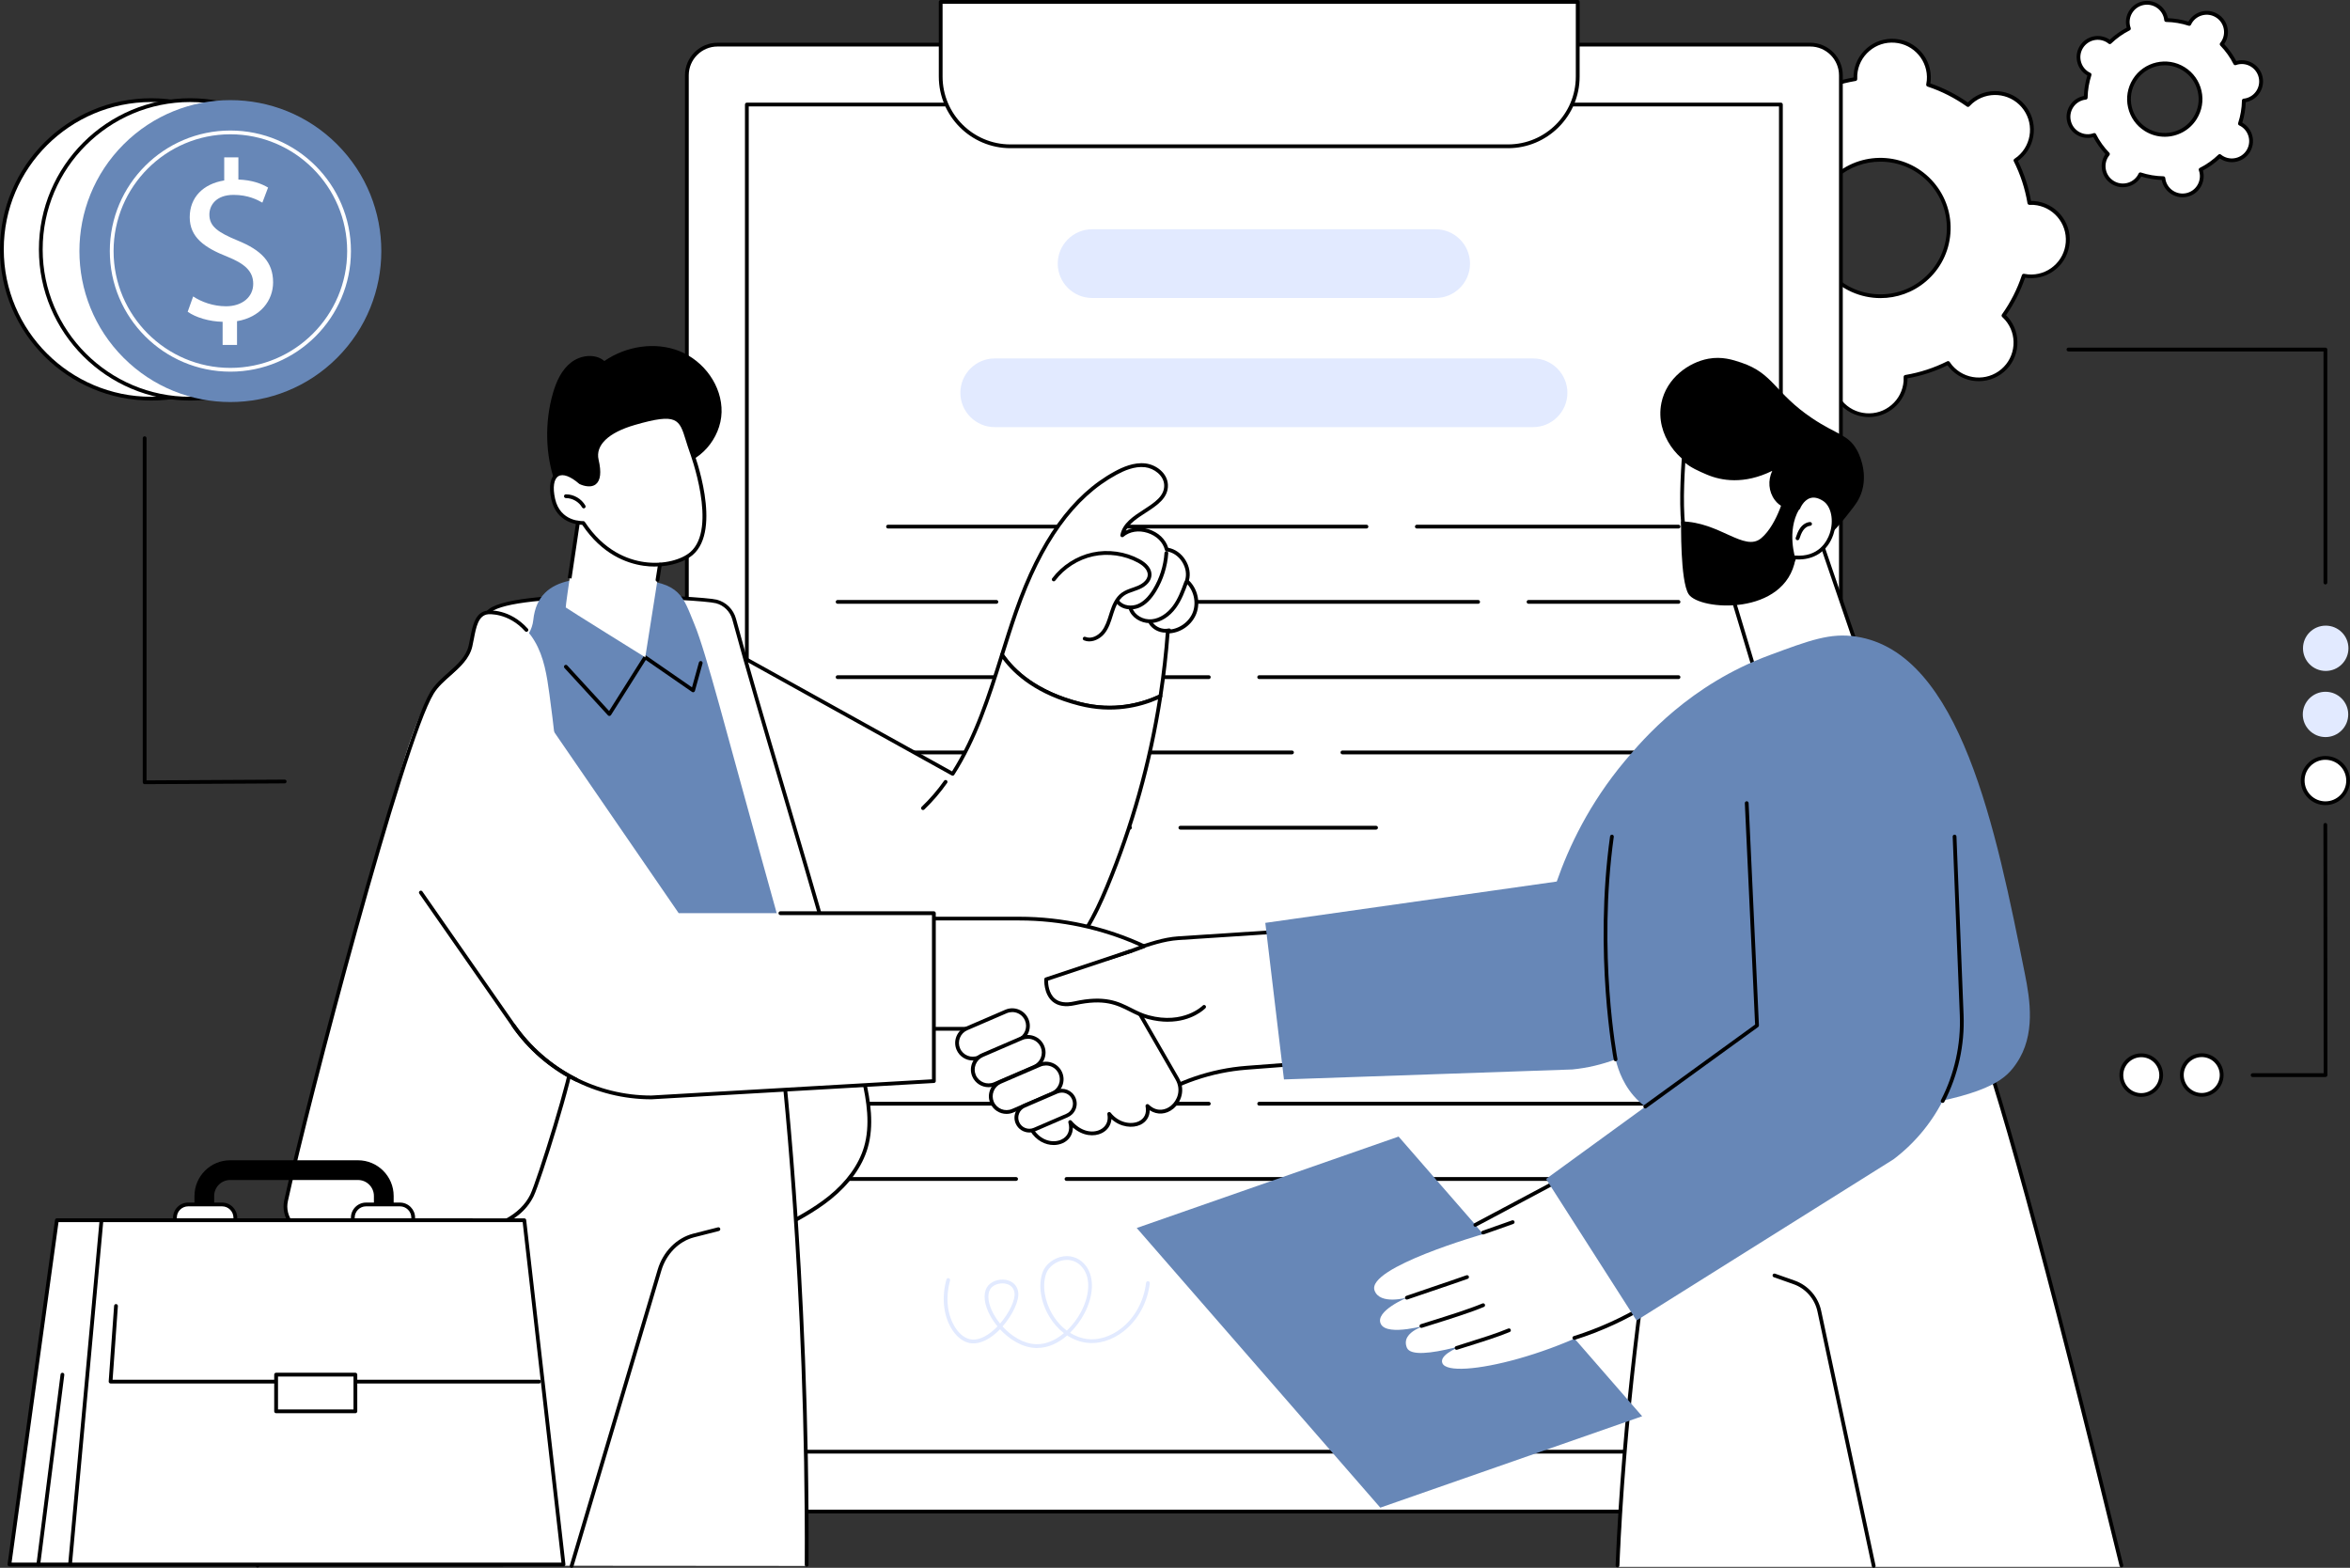 <?xml version="1.0" encoding="UTF-8"?><svg id="Layer_2" xmlns="http://www.w3.org/2000/svg" viewBox="0 0 966 644.43"><rect x="0" y="0" width="966" height="644.43" fill="#333333" stroke="none"/><defs><style>.cls-1{fill:#fff;}.cls-2{fill:#e2eaff;}.cls-3{fill:#6787b7;}</style></defs><g id="Illustration"><path class="cls-1" d="M823.2,152.32c6.34-5.43,7.08-14.96,1.65-21.3-.41-.47-.84-.9-1.29-1.31,3.63-5.09,6.41-10.62,8.33-16.39.59.12,1.2.22,1.82.26,8.32.65,15.59-5.57,16.23-13.89.64-8.32-5.58-15.58-13.91-16.23-.62-.05-1.23-.05-1.84-.02-1.01-6-2.91-11.9-5.71-17.48.51-.34,1-.7,1.47-1.1,6.34-5.43,7.08-14.96,1.65-21.3-5.43-6.34-14.97-7.08-21.31-1.65-.47.4-.9.84-1.31,1.28-5.09-3.63-10.63-6.41-16.4-8.33.12-.59.21-1.2.26-1.82.64-8.32-5.58-15.58-13.91-16.23-8.32-.65-15.59,5.57-16.23,13.89-.05.62-.05,1.23-.02,1.84-6.01,1-11.9,2.9-17.49,5.7-.34-.5-.7-1-1.1-1.47-5.43-6.34-14.97-7.08-21.31-1.65-6.34,5.43-7.08,14.96-1.65,21.3.41.47.84.9,1.29,1.31-3.63,5.09-6.41,10.62-8.33,16.39-.6-.12-1.2-.22-1.82-.26-8.32-.65-15.59,5.57-16.23,13.89-.64,8.32,5.58,15.58,13.91,16.23.62.05,1.23.05,1.84.02,1.01,6,2.91,11.9,5.71,17.48-.51.34-1,.7-1.47,1.1-6.34,5.43-7.08,14.96-1.65,21.3,5.43,6.34,14.97,7.08,21.31,1.65.47-.4.9-.84,1.31-1.28,5.09,3.63,10.63,6.41,16.4,8.33-.12.59-.21,1.2-.26,1.82-.64,8.32,5.58,15.58,13.91,16.23,8.32.65,15.59-5.57,16.23-13.89.05-.62.05-1.23.02-1.84,6.01-1,11.9-2.9,17.49-5.7.34.5.7,1,1.1,1.47,5.43,6.34,14.97,7.08,21.31,1.65ZM791.25,115.03c-11.77,10.07-29.49,8.7-39.58-3.07-10.09-11.77-8.72-29.48,3.06-39.55,11.77-10.07,29.49-8.7,39.58,3.07,10.09,11.77,8.72,29.48-3.06,39.55Z"/><path d="M768.24,171.44c-.42,0-.83-.02-1.25-.05-8.74-.68-15.29-8.33-14.62-17.06.03-.4.08-.8.15-1.24-5.48-1.88-10.66-4.51-15.42-7.83-.31.32-.61.6-.91.85-6.65,5.69-16.7,4.92-22.4-1.74-2.76-3.22-4.1-7.33-3.78-11.56.33-4.23,2.28-8.08,5.51-10.84.3-.26.62-.51.98-.77-2.55-5.21-4.35-10.73-5.37-16.43-.44,0-.86,0-1.25-.04-8.74-.68-15.29-8.33-14.62-17.06.33-4.23,2.28-8.08,5.51-10.84,3.22-2.76,7.34-4.09,11.56-3.77.4.03.8.08,1.24.15,1.88-5.48,4.51-10.65,7.83-15.41-.32-.31-.6-.61-.85-.91-2.76-3.22-4.1-7.33-3.77-11.56.33-4.23,2.28-8.08,5.51-10.84,6.66-5.7,16.71-4.91,22.41,1.74.26.3.51.63.77.98,5.21-2.54,10.74-4.34,16.44-5.36,0-.44,0-.85.04-1.25.33-4.23,2.28-8.08,5.51-10.84,3.22-2.76,7.34-4.09,11.56-3.77,8.74.68,15.29,8.33,14.62,17.06-.03.4-.08.8-.15,1.24,5.48,1.88,10.66,4.51,15.42,7.83.31-.32.61-.6.91-.86,6.65-5.69,16.7-4.92,22.4,1.74,2.76,3.22,4.1,7.33,3.78,11.56-.33,4.23-2.28,8.08-5.51,10.84-.3.26-.62.51-.98.77,2.55,5.21,4.35,10.73,5.37,16.43.44,0,.86,0,1.25.04,8.73.68,15.29,8.33,14.62,17.06-.33,4.23-2.28,8.08-5.51,10.84-3.22,2.76-7.33,4.09-11.56,3.77-.39-.03-.8-.08-1.24-.15-1.88,5.47-4.51,10.65-7.83,15.41.31.31.6.61.85.91,2.76,3.22,4.1,7.33,3.78,11.56-.33,4.23-2.28,8.08-5.51,10.84-6.66,5.69-16.71,4.92-22.41-1.74-.26-.3-.51-.62-.77-.98-5.21,2.54-10.74,4.34-16.44,5.36,0,.44,0,.85-.04,1.25-.33,4.23-2.28,8.08-5.51,10.84-2.9,2.48-6.52,3.82-10.31,3.82ZM736.99,143.47c.16,0,.31.05.45.14,4.97,3.54,10.42,6.31,16.2,8.23.37.12.59.5.52.89-.13.65-.21,1.2-.25,1.73-.61,7.88,5.31,14.79,13.19,15.4,3.82.3,7.52-.91,10.43-3.4,2.91-2.49,4.67-5.96,4.97-9.78.04-.53.05-1.1.02-1.74-.02-.39.26-.73.65-.8,6.01-1,11.82-2.9,17.27-5.63.35-.18.78-.06.99.26.36.54.7,1,1.04,1.4,5.14,6.01,14.22,6.71,20.22,1.57,2.91-2.49,4.67-5.96,4.97-9.78.3-3.82-.91-7.52-3.41-10.43-.34-.4-.74-.81-1.22-1.25-.29-.26-.33-.7-.11-1.02,3.54-4.96,6.31-10.41,8.22-16.19.12-.37.51-.59.89-.52.64.13,1.2.21,1.73.25,3.81.3,7.52-.91,10.43-3.4,2.91-2.49,4.67-5.96,4.97-9.78.61-7.88-5.31-14.79-13.19-15.4-.53-.04-1.1-.05-1.74-.02-.38.02-.73-.26-.8-.65-1.01-6-2.9-11.81-5.64-17.26-.18-.35-.06-.78.26-.99.55-.37.99-.7,1.4-1.04,2.91-2.49,4.67-5.96,4.97-9.78.3-3.82-.92-7.52-3.41-10.43-5.14-6-14.21-6.71-20.22-1.57-.4.34-.8.73-1.25,1.22-.27.29-.7.33-1.02.11-4.97-3.54-10.42-6.31-16.2-8.23-.37-.12-.59-.5-.52-.89.13-.65.21-1.2.25-1.73.61-7.88-5.31-14.79-13.19-15.4-3.82-.3-7.53.91-10.43,3.4-2.91,2.49-4.67,5.96-4.97,9.78-.04.53-.05,1.1-.02,1.74.02.39-.26.73-.65.8-6.01,1-11.82,2.9-17.27,5.63-.35.18-.78.06-.99-.26-.36-.54-.7-1-1.04-1.4-5.14-6-14.21-6.71-20.22-1.57-2.91,2.49-4.67,5.96-4.97,9.78-.3,3.82.91,7.52,3.41,10.43.34.4.73.8,1.22,1.25.29.26.33.7.11,1.02-3.54,4.96-6.31,10.41-8.22,16.19-.12.37-.5.59-.89.52-.65-.13-1.2-.21-1.73-.25-3.83-.3-7.53.91-10.43,3.4-2.91,2.49-4.67,5.96-4.97,9.78-.61,7.88,5.31,14.79,13.19,15.4.53.04,1.1.05,1.74.02.38-.02.73.26.8.65,1.01,6,2.9,11.81,5.64,17.26.18.35.06.78-.26.99-.55.37-.99.7-1.4,1.04-2.91,2.49-4.67,5.96-4.97,9.78-.3,3.82.92,7.52,3.41,10.43,5.14,6,14.21,6.71,20.22,1.57.4-.34.8-.73,1.25-1.22.15-.16.36-.25.57-.25ZM823.2,152.32h0,0ZM773.02,122.53c-8.14,0-16.24-3.42-21.94-10.07-5.01-5.85-7.45-13.3-6.85-20.98.59-7.68,4.14-14.66,9.99-19.67,12.08-10.34,30.33-8.92,40.67,3.16,5.01,5.85,7.45,13.3,6.85,20.98-.59,7.68-4.14,14.66-9.99,19.67-5.43,4.64-12.1,6.91-18.73,6.91ZM772.96,66.45c-6.28,0-12.59,2.15-17.73,6.54-5.54,4.74-8.9,11.35-9.46,18.61-.56,7.26,1.74,14.31,6.48,19.85,9.79,11.43,27.06,12.77,38.49,2.99,5.54-4.74,8.9-11.35,9.46-18.61.56-7.26-1.74-14.31-6.48-19.85-5.39-6.29-13.06-9.53-20.76-9.53ZM791.25,115.03h0,0Z"/><path class="cls-1" d="M924.13,62.18c2.32-3.7,1.19-8.59-2.51-10.91-.28-.17-.56-.32-.85-.46,1.02-3.11,1.54-6.31,1.6-9.5.32-.03.63-.08.95-.15,4.26-.98,6.92-5.23,5.94-9.48-.98-4.26-5.23-6.92-9.49-5.94-.32.07-.62.17-.92.28-1.44-2.84-3.32-5.49-5.59-7.85.2-.25.39-.5.56-.78,2.32-3.7,1.19-8.59-2.51-10.91-3.71-2.32-8.59-1.2-10.91,2.51-.17.28-.32.56-.46.85-3.11-1.02-6.31-1.54-9.5-1.6-.03-.32-.08-.63-.15-.95-.98-4.26-5.23-6.92-9.49-5.94-4.26.98-6.92,5.23-5.94,9.48.07.32.17.62.28.92-2.84,1.44-5.49,3.31-7.85,5.59-.25-.2-.5-.39-.78-.56-3.71-2.32-8.59-1.2-10.91,2.51-2.32,3.7-1.19,8.59,2.51,10.91.28.17.56.32.85.46-1.02,3.11-1.54,6.31-1.6,9.5-.32.03-.63.08-.95.15-4.26.98-6.92,5.23-5.94,9.48.98,4.26,5.23,6.92,9.49,5.94.32-.07.62-.17.92-.28,1.44,2.84,3.32,5.49,5.59,7.85-.2.25-.39.5-.56.78-2.32,3.7-1.19,8.59,2.51,10.91,3.71,2.32,8.59,1.2,10.91-2.51.17-.28.32-.56.46-.85,3.11,1.02,6.31,1.54,9.5,1.6.03.32.08.63.15.95.98,4.26,5.23,6.92,9.49,5.94,4.26-.98,6.92-5.23,5.94-9.48-.07-.32-.17-.62-.28-.92,2.84-1.44,5.49-3.31,7.85-5.59.25.2.5.39.78.56,3.71,2.32,8.59,1.2,10.91-2.51ZM902.32,48.54c-4.31,6.88-13.38,8.96-20.26,4.66-6.88-4.31-8.97-13.37-4.67-20.25,4.31-6.88,13.38-8.96,20.26-4.66,6.88,4.31,8.97,13.37,4.67,20.25Z"/><path d="M897.16,81.09c-3.96,0-7.55-2.73-8.47-6.74-.03-.12-.05-.24-.07-.37-2.86-.11-5.69-.58-8.44-1.42-.06.11-.13.22-.19.32-2.54,4.06-7.92,5.3-11.98,2.75-1.97-1.23-3.34-3.15-3.86-5.42-.52-2.26-.13-4.59,1.1-6.56.07-.1.13-.21.21-.31-1.95-2.1-3.62-4.44-4.96-6.96-.12.03-.24.07-.36.09-4.68,1.07-9.35-1.85-10.42-6.52-.52-2.26-.13-4.59,1.1-6.56,1.23-1.97,3.16-3.34,5.42-3.86.12-.03.24-.05.37-.07.1-2.86.58-5.69,1.42-8.43-.11-.06-.22-.13-.32-.19-1.97-1.23-3.34-3.15-3.86-5.42-.52-2.26-.13-4.59,1.1-6.56,2.54-4.06,7.92-5.29,11.98-2.75.1.06.21.13.31.21,2.1-1.95,4.44-3.61,6.97-4.96-.03-.12-.07-.24-.09-.36-.52-2.26-.13-4.59,1.1-6.56,1.23-1.97,3.16-3.34,5.42-3.86,4.67-1.07,9.34,1.85,10.42,6.52.03.12.05.24.07.37,2.86.11,5.69.58,8.44,1.42.06-.11.13-.22.19-.32,2.54-4.06,7.92-5.3,11.98-2.75,1.97,1.23,3.34,3.15,3.86,5.42.52,2.26.13,4.59-1.1,6.56-.07.1-.13.21-.21.31,1.95,2.1,3.62,4.44,4.96,6.96.12-.03.24-.07.36-.09,4.67-1.07,9.35,1.85,10.42,6.52.52,2.26.13,4.59-1.1,6.56-1.23,1.97-3.16,3.34-5.42,3.86-.12.03-.24.05-.37.07-.1,2.86-.58,5.69-1.42,8.43.11.06.22.13.32.19,1.97,1.23,3.34,3.15,3.86,5.42.52,2.26.13,4.59-1.1,6.56-2.54,4.06-7.92,5.3-11.98,2.75-.1-.06-.21-.13-.31-.21-2.1,1.95-4.44,3.61-6.97,4.96.03.12.07.24.09.36.52,2.26.13,4.59-1.1,6.56-1.23,1.97-3.16,3.34-5.42,3.86-.65.15-1.31.22-1.95.22ZM879.78,70.86c.08,0,.16.01.24.04,3,.98,6.12,1.51,9.28,1.56.39,0,.72.3.76.69.03.32.08.61.14.86.88,3.84,4.72,6.24,8.56,5.36,1.86-.43,3.44-1.55,4.45-3.17,1.01-1.62,1.33-3.53.9-5.39-.06-.26-.14-.52-.25-.83-.13-.37.03-.78.38-.96,2.81-1.42,5.39-3.26,7.66-5.45.28-.27.72-.29,1.03-.04.26.21.48.37.7.51,3.34,2.09,7.75,1.07,9.84-2.26,1.01-1.62,1.33-3.53.9-5.39-.43-1.86-1.55-3.44-3.17-4.45-.22-.14-.47-.27-.77-.41-.35-.17-.53-.57-.41-.94.98-3,1.51-6.12,1.56-9.27,0-.39.3-.72.69-.76.33-.03.6-.08.86-.14,1.86-.43,3.44-1.55,4.45-3.17,1.01-1.62,1.33-3.53.9-5.39-.88-3.84-4.72-6.24-8.56-5.36-.25.06-.52.14-.83.25-.37.13-.78-.03-.95-.38-1.43-2.81-3.26-5.39-5.46-7.66-.27-.28-.29-.72-.05-1.03.21-.26.37-.48.51-.7,1.01-1.62,1.33-3.53.91-5.39-.43-1.86-1.55-3.44-3.17-4.45-3.34-2.09-7.75-1.07-9.84,2.26-.14.22-.27.47-.41.77-.16.36-.57.53-.94.41-3-.98-6.12-1.51-9.28-1.56-.39,0-.72-.3-.76-.69-.03-.32-.08-.6-.14-.86-.88-3.84-4.72-6.24-8.56-5.36-1.86.43-3.44,1.55-4.45,3.17-1.01,1.62-1.33,3.53-.9,5.39.06.26.14.52.25.83.13.37-.03.78-.38.96-2.81,1.42-5.39,3.26-7.66,5.45-.28.27-.72.29-1.02.05-.26-.21-.48-.37-.7-.51-3.34-2.09-7.75-1.07-9.84,2.26-1.01,1.62-1.33,3.53-.9,5.39.43,1.86,1.55,3.44,3.17,4.45.22.14.47.27.77.41.35.17.53.57.41.94-.98,3-1.5,6.12-1.56,9.27,0,.39-.3.72-.69.76-.32.03-.6.08-.86.14-1.86.43-3.44,1.55-4.45,3.17-1.01,1.62-1.33,3.53-.9,5.39.88,3.84,4.72,6.24,8.56,5.36.26-.06.53-.14.83-.25.37-.13.78.03.96.38,1.43,2.81,3.26,5.39,5.46,7.66.27.28.29.72.05,1.03-.2.25-.37.48-.51.7-1.01,1.61-1.33,3.53-.9,5.39.43,1.86,1.55,3.44,3.17,4.45,3.34,2.09,7.75,1.07,9.84-2.26.14-.22.27-.47.41-.77.13-.28.41-.45.7-.45ZM889.84,56.21c-2.8,0-5.64-.76-8.19-2.35-3.51-2.19-5.95-5.62-6.87-9.64-.93-4.03-.23-8.17,1.96-11.68,4.53-7.23,14.1-9.43,21.33-4.9,3.51,2.19,5.95,5.62,6.87,9.64.93,4.03.23,8.17-1.96,11.67-2.93,4.68-7.98,7.26-13.14,7.26ZM889.87,26.83c-4.64,0-9.19,2.31-11.82,6.53-1.97,3.15-2.6,6.88-1.77,10.51.84,3.62,3.03,6.71,6.19,8.68,6.51,4.07,15.12,2.09,19.19-4.41,1.97-3.15,2.6-6.88,1.77-10.5-.84-3.62-3.03-6.71-6.19-8.68-2.29-1.43-4.85-2.12-7.37-2.12Z"/><ellipse class="cls-1" cx="62.17" cy="102.51" rx="61.4" ry="61.35"/><path d="M62.17,164.64C27.89,164.64,0,136.77,0,102.51s27.89-62.13,62.17-62.13,62.17,27.87,62.17,62.13-27.89,62.13-62.17,62.13ZM62.17,41.94C28.74,41.94,1.55,69.11,1.55,102.51s27.19,60.58,60.62,60.58,60.62-27.18,60.62-60.58-27.19-60.58-60.62-60.58Z"/><ellipse class="cls-1" cx="78.16" cy="102.51" rx="61.4" ry="61.35"/><path d="M78.16,164.64c-34.28,0-62.17-27.87-62.17-62.13s27.89-62.13,62.17-62.13,62.17,27.87,62.17,62.13-27.89,62.13-62.17,62.13ZM78.16,41.94c-33.43,0-60.62,27.18-60.62,60.58s27.19,60.58,60.62,60.58,60.62-27.18,60.62-60.58-27.19-60.58-60.62-60.58Z"/><circle class="cls-3" cx="94.7" cy="103.21" r="62.05" transform="translate(-45.25 97.19) rotate(-45)"/><path class="cls-1" d="M94.7,152.77c-27.33,0-49.56-22.23-49.56-49.56s22.23-49.56,49.56-49.56,49.56,22.23,49.56,49.56-22.23,49.56-49.56,49.56ZM94.7,55.2c-26.47,0-48.01,21.54-48.01,48.01s21.54,48.01,48.01,48.01,48.01-21.54,48.01-48.01-21.54-48.01-48.01-48.01Z"/><path class="cls-1" d="M91.51,141.75v-9.48c-5.44-.09-11.08-1.78-14.36-4.13l2.25-6.29c3.38,2.25,8.26,4.04,13.52,4.04,6.67,0,11.17-3.85,11.17-9.2s-3.66-8.36-10.61-11.17c-9.58-3.76-15.49-8.07-15.49-16.24s5.54-13.71,14.18-15.11v-9.48h5.82v9.11c5.63.19,9.48,1.69,12.21,3.29l-2.35,6.2c-1.97-1.13-5.82-3.19-11.83-3.19-7.23,0-9.95,4.32-9.95,8.07,0,4.88,3.47,7.32,11.64,10.7,9.67,3.94,14.55,8.82,14.55,17.18,0,7.42-5.16,14.36-14.83,15.96v9.76h-5.91Z"/><ellipse class="cls-2" cx="956.04" cy="266.48" rx="9.31" ry="9.34" transform="translate(687.87 1222.05) rotate(-89.9)"/><ellipse class="cls-2" cx="955.96" cy="293.66" rx="9.31" ry="9.34" transform="translate(660.27 1249) rotate(-89.88)"/><ellipse class="cls-1" cx="955.89" cy="320.84" rx="9.31" ry="9.34" transform="translate(633.01 1276.04) rotate(-89.88)"/><path d="M955.89,330.93h-.03c-2.7,0-5.24-1.06-7.14-2.98-1.91-1.91-2.95-4.45-2.94-7.14.02-5.55,4.55-10.06,10.11-10.06h.03c2.7,0,5.24,1.06,7.14,2.98,1.91,1.91,2.95,4.45,2.94,7.14-.02,5.55-4.55,10.06-10.11,10.06ZM955.89,312.3c-4.71,0-8.55,3.81-8.56,8.52,0,2.28.88,4.43,2.49,6.05,1.61,1.62,3.76,2.51,6.05,2.52h.03c4.71,0,8.55-3.81,8.56-8.51,0-2.28-.88-4.43-2.49-6.05-1.61-1.62-3.76-2.51-6.05-2.52h-.02Z"/><path d="M955.89,240.23c-.43,0-.78-.35-.78-.78v-95h-104.85c-.43,0-.78-.35-.78-.78s.35-.78.78-.78h105.63c.43,0,.78.35.78.78v95.78c0,.43-.35.78-.78.78Z"/><path d="M955.94,442.71h-29.96c-.43,0-.78-.35-.78-.78s.35-.78.78-.78h29.19l-.09-102.1c0-.43.35-.78.77-.78.43,0,.78.35.78.77l.09,102.87c0,.21-.08.4-.23.55s-.34.23-.55.23Z"/><ellipse class="cls-1" cx="905.06" cy="441.89" rx="8.16" ry="8.18" transform="translate(461.01 1345.89) rotate(-89.86)"/><path d="M905.06,450.82h-.03c-4.94-.02-8.95-4.03-8.93-8.96.02-4.92,4.03-8.91,8.96-8.91h.03c2.39,0,4.64.94,6.33,2.63,1.69,1.69,2.61,3.94,2.61,6.33-.02,4.92-4.03,8.91-8.96,8.91ZM905.03,449.27h.02c4.07,0,7.4-3.3,7.41-7.36,0-1.97-.76-3.83-2.15-5.23-1.39-1.4-3.25-2.17-5.23-2.18h-.02c-4.07,0-7.4,3.3-7.41,7.36-.01,4.07,3.3,7.4,7.39,7.41Z"/><ellipse class="cls-1" cx="880.2" cy="441.93" rx="8.16" ry="8.18" transform="translate(436.65 1321.32) rotate(-89.89)"/><path d="M880.2,450.87h-.03c-2.39,0-4.64-.94-6.33-2.64-1.69-1.69-2.61-3.94-2.61-6.33.01-4.92,4.03-8.91,8.96-8.91h.03c2.39,0,4.64.94,6.33,2.63,1.69,1.69,2.61,3.94,2.61,6.33-.02,4.92-4.03,8.91-8.96,8.91ZM880.18,449.32h.02c4.07,0,7.4-3.3,7.41-7.36,0-1.97-.76-3.83-2.15-5.23-1.39-1.4-3.25-2.17-5.23-2.18h-.02c-4.07,0-7.4,3.3-7.41,7.36,0,1.97.76,3.83,2.15,5.23,1.39,1.4,3.25,2.17,5.23,2.18Z"/><path d="M59.46,322.33c-.21,0-.4-.08-.55-.23-.15-.15-.23-.34-.23-.55v-141.43c0-.43.35-.78.78-.78s.78.35.78.78v140.65l56.78-.32h0c.43,0,.77.34.78.77,0,.43-.34.78-.77.78l-57.56.32h0Z"/><rect class="cls-1" x="282.35" y="18.35" width="474.38" height="602.96" rx="12.61" ry="12.61"/><path d="M744.11,622.09h-449.15c-7.38,0-13.39-6-13.39-13.39V30.96c0-7.38,6-13.39,13.39-13.39h449.15c7.38,0,13.39,6,13.39,13.39v577.74c0,7.38-6,13.39-13.39,13.39ZM294.96,19.12c-6.53,0-11.84,5.31-11.84,11.84v577.74c0,6.53,5.31,11.84,11.84,11.84h449.15c6.53,0,11.84-5.31,11.84-11.84V30.96c0-6.53-5.31-11.84-11.84-11.84h-449.15Z"/><path d="M732.06,597.47h-425.05c-.43,0-.78-.35-.78-.78V42.97c0-.43.35-.78.78-.78h425.05c.43,0,.78.35.78.78v553.72c0,.43-.35.78-.78.78ZM307.78,595.92h423.5V43.75h-423.5v552.17Z"/><path class="cls-1" d="M386.68.78h261.86v30.7c0,15.82-12.84,28.66-28.66,28.66h-204.54c-15.82,0-28.66-12.84-28.66-28.66V.78h0Z"/><path d="M619.88,60.91h-204.54c-16.23,0-29.43-13.2-29.43-29.43V.78c0-.43.35-.78.78-.78h261.86c.43,0,.78.35.78.78v30.7c0,16.23-13.2,29.43-29.43,29.43ZM387.46,1.55v29.93c0,15.37,12.51,27.88,27.88,27.88h204.54c15.37,0,27.88-12.51,27.88-27.88V1.55h-260.31Z"/><path class="cls-2" d="M426.32,554.09c-.13,0-.26,0-.39,0-5.69-.15-11.02-3.55-14.86-7.7-.4.41-.82.82-1.24,1.2-4.08,3.72-8.25,5.26-11.73,4.35-2.76-.72-5.32-2.92-7.2-6.19-3.15-5.48-3.83-12.7-1.86-19.83.12-.41.54-.65.95-.54.41.11.65.54.54.95-1.86,6.73-1.24,13.52,1.71,18.64,1.67,2.91,3.89,4.85,6.25,5.46,2.96.78,6.62-.65,10.29-4,.43-.39.85-.8,1.26-1.23-1.16-1.39-2.14-2.84-2.93-4.26-2.58-4.68-3.09-9-1.4-11.82,1.38-2.31,4.76-3.6,7.87-3.02,2.72.51,4.52,2.3,4.95,4.89.57,3.47-2.24,9.49-6.42,14.24,3.59,3.93,8.56,7.16,13.85,7.29,4.16.11,8.07-1.75,11.38-4.53-2.29-1.76-4.32-4.03-5.95-6.73-3.66-6.06-4.73-13.1-2.78-18.39,1.21-3.28,4.74-5.94,8.57-6.46,3.69-.5,7.11,1.01,9.37,4.15,3.35,4.64,3.02,12.08-.85,19.42-1.4,2.65-3.39,5.45-5.86,7.86,2.18,1.36,4.56,2.24,7.03,2.56,4.57.59,9.66-.99,13.99-4.35,5.61-4.37,9.34-11.2,10.24-18.75.05-.42.43-.73.86-.68.43.05.73.44.68.86-.95,7.96-4.9,15.18-10.83,19.79-4.65,3.62-10.17,5.31-15.14,4.67-2.83-.37-5.55-1.41-8.01-3.01-3.44,3-7.66,5.15-12.36,5.15ZM438.57,517.88c-.44,0-.83.03-1.17.08-3.29.45-6.31,2.7-7.33,5.46-1.76,4.78-.72,11.47,2.65,17.05,1.59,2.62,3.57,4.82,5.81,6.48,2.38-2.26,4.38-4.97,5.82-7.68,3.6-6.81,3.96-13.62.96-17.78-2.14-2.97-4.82-3.6-6.73-3.6ZM412.06,527.52c-2.09,0-4.15.94-5.02,2.4-1.38,2.31-.84,6.15,1.43,10.28.71,1.28,1.59,2.59,2.62,3.85,3.78-4.36,6.4-9.82,5.91-12.8-.43-2.62-2.51-3.39-3.71-3.62-.41-.08-.82-.11-1.23-.11Z"/><path class="cls-2" d="M590.15,122.48h-141.23c-7.77,0-14.12-6.35-14.12-14.12s6.35-14.12,14.12-14.12h141.23c7.77,0,14.12,6.35,14.12,14.12s-6.35,14.12-14.12,14.12Z"/><path class="cls-2" d="M630.18,175.57h-221.29c-7.77,0-14.12-6.35-14.12-14.12,0-7.77,6.35-14.12,14.12-14.12h221.29c7.77,0,14.12,6.35,14.12,14.12s-6.35,14.12-14.12,14.12Z"/><path d="M689.97,392.57h-107.55c-.43,0-.78-.35-.78-.78s.35-.78.78-.78h107.55c.43,0,.78.35.78.78s-.35.78-.78.78Z"/><path d="M561.7,392.57h-103.5c-.43,0-.78-.35-.78-.78s.35-.78.78-.78h103.5c.43,0,.78.35.78.78s-.35.78-.78.78Z"/><path d="M437.48,392.57h-72.44c-.43,0-.78-.35-.78-.78s.35-.78.78-.78h72.44c.43,0,.78.35.78.78s-.35.78-.78.78Z"/><path d="M669.25,423.51h-40.92c-.43,0-.78-.35-.78-.78s.35-.78.78-.78h40.92c.43,0,.78.35.78.78s-.35.78-.78.78Z"/><path d="M607.6,423.51h-177.31c-.43,0-.78-.35-.78-.78s.35-.78.78-.78h177.31c.43,0,.78.35.78.78s-.35.78-.78.78Z"/><path d="M409.58,423.51h-65.26c-.43,0-.78-.35-.78-.78s.35-.78.78-.78h65.26c.43,0,.78.35.78.78s-.35.78-.78.78Z"/><path d="M689.97,454.45h-172.36c-.43,0-.78-.35-.78-.78s.35-.78.78-.78h172.36c.43,0,.78.35.78.78s-.35.78-.78.78Z"/><path d="M496.89,454.45h-152.57c-.43,0-.78-.35-.78-.78s.35-.78.78-.78h152.57c.43,0,.78.35.78.78s-.35.78-.78.78Z"/><path d="M689.97,485.39h-138.15c-.43,0-.78-.35-.78-.78s.35-.78.78-.78h138.15c.43,0,.78.35.78.78s-.35.78-.78.78Z"/><path d="M531.09,485.39h-92.69c-.43,0-.78-.35-.78-.78s.35-.78.78-.78h92.69c.43,0,.78.35.78.78s-.35.78-.78.78Z"/><path d="M417.68,485.39h-73.36c-.43,0-.78-.35-.78-.78s.35-.78.78-.78h73.36c.43,0,.78.35.78.78s-.35.78-.78.78Z"/><path d="M689.97,217.24h-107.55c-.43,0-.78-.35-.78-.78s.35-.78.78-.78h107.55c.43,0,.78.35.78.78s-.35.78-.78.78Z"/><path d="M561.7,217.24h-103.5c-.43,0-.78-.35-.78-.78s.35-.78.78-.78h103.5c.43,0,.78.35.78.78s-.35.78-.78.78Z"/><path d="M437.48,217.24h-72.44c-.43,0-.78-.35-.78-.78s.35-.78.78-.78h72.44c.43,0,.78.35.78.78s-.35.78-.78.78Z"/><path d="M689.97,248.18h-61.64c-.43,0-.78-.35-.78-.78s.35-.78.78-.78h61.64c.43,0,.78.35.78.78s-.35.78-.78.78Z"/><path d="M607.6,248.18h-177.31c-.43,0-.78-.35-.78-.78s.35-.78.78-.78h177.31c.43,0,.78.35.78.78s-.35.78-.78.78Z"/><path d="M409.58,248.18h-65.26c-.43,0-.78-.35-.78-.78s.35-.78.78-.78h65.26c.43,0,.78.35.78.78s-.35.78-.78.78Z"/><path d="M689.97,279.12h-172.36c-.43,0-.78-.35-.78-.78s.35-.78.78-.78h172.36c.43,0,.78.35.78.78s-.35.78-.78.78Z"/><path d="M496.89,279.12h-152.57c-.43,0-.78-.35-.78-.78s.35-.78.78-.78h152.57c.43,0,.78.35.78.78s-.35.78-.78.78Z"/><path d="M689.97,310.06h-138.15c-.43,0-.78-.35-.78-.78s.35-.78.78-.78h138.15c.43,0,.78.35.78.78s-.35.78-.78.78Z"/><path d="M531.09,310.06h-92.69c-.43,0-.78-.35-.78-.78s.35-.78.78-.78h92.69c.43,0,.78.35.78.78s-.35.78-.78.78Z"/><path d="M417.68,310.06h-73.36c-.43,0-.78-.35-.78-.78s.35-.78.78-.78h73.36c.43,0,.78.35.78.78s-.35.78-.78.78Z"/><path d="M565.64,341h-80.43c-.43,0-.78-.35-.78-.78s.35-.78.78-.78h80.43c.43,0,.78.35.78.78s-.35.78-.78.78Z"/><path d="M464.48,341h-120.17c-.43,0-.78-.35-.78-.78s.35-.78.78-.78h120.17c.43,0,.78.35.78.78s-.35.78-.78.78Z"/><path class="cls-1" d="M665.41,644.05c5.2-124.68,32.79-245.75,32.79-245.75l110.91,15.88c13.7,32.32,38.31,129.19,62.74,229.87h-206.44Z"/><path d="M872.03,644.25c-.35,0-.67-.24-.75-.59-30.6-125.53-51.7-202.49-62.72-228.77l-109.77-15.72c-2.28,10.04-28.17,126.1-33.12,244.34-.02.43-.37.77-.81.74-.43-.02-.76-.38-.74-.81,5.16-123.24,33.04-244.11,33.32-245.32.09-.39.46-.65.86-.59l110.91,15.88c.27.04.5.21.6.47,11,25.97,32.19,103.15,62.97,229.41.1.42-.15.84-.57.94-.06.02-.12.02-.18.02Z"/><path d="M770.21,644.43c-.36,0-.68-.25-.76-.61l-22.35-104.7c-1.08-5.2-4.87-9.52-9.87-11.28l-8.08-2.85c-.4-.14-.62-.59-.47-.99.14-.4.59-.61.99-.47l8.08,2.85c5.51,1.94,9.68,6.7,10.87,12.43l22.35,104.7c.09.42-.18.83-.6.92-.05.01-.11.02-.16.02Z"/><path class="cls-1" d="M748.3,222.07l15.52,45.32c.99,2.9,3.46,5.04,6.47,5.63l6.91,1.34s-17.96,38.96-48.23,32.43c-2.7-.58-15.11-2.33-20.21-12.23-1.72-3.34-2.1-6.59-2.14-8.85,3.86-1.97,7.73-3.94,11.59-5.91,1.06-1.29,2.12-2.58,3.18-3.86-3.78-12.56-7.55-25.11-11.33-37.67,0,0,29.33-23.62,38.25-16.2Z"/><path d="M735.69,308.3c-2.22,0-4.52-.24-6.89-.75-.19-.04-.43-.09-.71-.14-3.74-.73-15.12-2.96-20.03-12.49-1.42-2.76-2.17-5.85-2.23-9.2,0-.3.16-.57.42-.7l11.45-5.84,2.82-3.42-11.21-37.27c-.09-.3.01-.63.26-.83,1.22-.98,29.93-23.93,39.23-16.2.11.09.19.21.24.34l15.52,45.32c.9,2.63,3.15,4.59,5.88,5.12l6.91,1.34c.23.05.43.2.54.41.11.21.11.46.01.68-.17.36-15.83,33.61-42.21,33.61ZM707.4,286.18c.11,2.92.8,5.62,2.04,8.03,4.56,8.86,15.39,10.98,18.95,11.68.29.06.54.11.74.15,26.79,5.77,44.01-25.38,46.93-31.11l-5.91-1.15c-3.27-.63-5.97-2.99-7.05-6.14l-15.44-45.11c-6.98-5.29-28.42,9.43-36.7,16.02l11.18,37.16c.07.25.02.52-.14.72l-3.18,3.86c-.07.08-.15.15-.25.2l-11.15,5.69Z"/><path d="M682.93,165.71c-2.65,13.08,7.54,24.93,16.35,27.12.31.08.63.15.93.21.19.65.42,1.3.71,1.93,3.47,7.58,13.39,11.26,21.72,10.51,2.42,2.58,5.56,6.18,8.9,10.72,10.65,14.52,18.22,7.99,29.28-6.38,1.47-1.91,3.6-4.36,4.7-8.41,2.19-8.05-1.6-15.29-2.08-16.18-3.61-6.68-8.26-6.43-18.48-13.28-15.53-10.42-15.81-18.39-29.16-22.89-3.53-1.19-7.98-2.63-13.54-1.61-8.08,1.48-17.25,7.94-19.34,18.27Z"/><path class="cls-1" d="M737.73,229.12s-7.52,17.34-27.21,14.14c-19.69-3.2-20.19-28.23-18.43-54.81,1.97,2.51,6.37,4.45,9.85,5.92,14.16,6.02,26.9-1.87,28.77-2.88-3.37,4.14-3.38,9.76-.54,13.57,1.57,2.1,3.83,3.62,9.05,3.71,0,0,3.19-8.33,10.62-3.49,7.43,4.83,4.67,25.23-12.12,23.85Z"/><path d="M715.22,244.42c-1.52,0-3.13-.13-4.82-.4-20.78-3.38-20.74-30.49-19.08-55.63.02-.32.24-.59.54-.69.31-.09.64,0,.84.26,1.92,2.45,6.51,4.4,9.55,5.69,5.97,2.54,15.63,4.14,27.72-2.64l.38-.21c.33-.18.73-.09.96.19.24.28.24.7,0,.98-3.05,3.75-3.27,8.94-.52,12.62,1.23,1.65,3.06,3.2,7.93,3.38.54-1.13,2.08-3.79,4.85-4.69,2.05-.67,4.31-.22,6.7,1.34,3.97,2.58,5.39,9.13,3.3,15.24-2.31,6.75-8.04,10.5-15.38,10.07-1.33,2.61-8.2,14.5-22.98,14.5ZM692.75,190.23c-1.5,23.96-1.14,49.16,17.89,52.26,1.64.27,3.19.39,4.66.39,15.39,0,21.44-13.45,21.72-14.07.13-.3.45-.49.77-.46,9.87.82,13.3-6.02,14.32-8.99,1.83-5.36.66-11.26-2.68-13.44-1.97-1.28-3.78-1.68-5.36-1.16-2.77.89-4.1,4.25-4.11,4.29-.12.3-.42.52-.74.5-4.73-.08-7.62-1.28-9.66-4.02-2.59-3.47-2.91-8.07-1.05-11.99-11.61,5.71-20.95,4.06-26.87,1.55-3.32-1.41-6.68-2.93-8.89-4.84Z"/><path d="M738.89,222.05c-.08,0-.17-.01-.25-.04-.41-.14-.62-.58-.48-.98.44-1.29.94-2.75,1.83-3.99,1.05-1.46,2.51-2.36,4.01-2.46.43-.02.8.29.83.72.03.43-.29.8-.72.83-1.02.07-2.09.75-2.85,1.82-.75,1.05-1.19,2.33-1.62,3.58-.11.32-.41.52-.73.52Z"/><path d="M734.13,201.47s-3.21,13.92-10.15,19.74c-6.94,5.83-17.11-6.78-32.93-6.88,0,0-.44,24.51,3.09,29.91,4.45,6.81,39.78,9.14,43.92-14.53,0,0-3.76-11.39,1.5-20.35l-5.43-7.88Z"/><polygon class="cls-3" points="675.03 582.14 567.39 619.71 467.27 504.76 574.91 467.18 675.03 582.14"/><path class="cls-1" d="M639.43,485.9l-32.98,17.56,3.24,3.8s-47.99,13.69-44.67,23.16c2.16,6.15,13.46,2.92,13.46,2.92,0,0-13.53,5.58-10.86,10.89,2.67,5.31,19.85.17,19.85.17,0,0-12,2.64-9.15,9.57,2.85,6.93,35.92-5.01,35.92-5.01,0,0-23.65,5.55-21.33,11.35,2.98,7.48,52.99-3.64,83.38-26.56,0,0-16.48-31.05-36.87-47.84Z"/><path d="M609.66,507.42c-.32,0-.62-.2-.73-.52-.14-.4.07-.85.48-.99l1.75-.61q3.83-1.34,7.63-2.69l2.77-.99c.4-.14.85.07.99.47.14.4-.07.85-.47.99l-2.77.99q-3.81,1.35-7.64,2.7l-1.75.61c-.08.03-.17.04-.26.04Z"/><path d="M647.15,550.71c-.33,0-.64-.21-.74-.54-.13-.41.1-.84.51-.97,10.26-3.22,20.82-8.02,29.11-13.23-2.46-4.64-18.36-33.8-36.69-49.13l-32.52,17.32c-.38.2-.85.06-1.05-.32-.2-.38-.06-.85.32-1.05l32.98-17.56c.28-.15.62-.11.86.09,20.27,16.7,37.64,50.24,37.81,50.58.18.36.07.79-.27,1.01-8.49,5.43-19.45,10.46-30.08,13.79-.08.02-.16.04-.23.04Z"/><path d="M584.29,545.81c-.33,0-.63-.21-.74-.54-.13-.41.1-.84.5-.97,1.35-.43,2.82-.89,4.38-1.38,6.82-2.14,15.31-4.79,20.95-7.14.4-.16.85.02,1.01.42s-.02.85-.42,1.01c-5.7,2.38-14.23,5.05-21.08,7.19-1.55.49-3.03.95-4.37,1.38-.08.02-.16.04-.23.04Z"/><path d="M598.76,554.83c-.33,0-.63-.21-.74-.54-.13-.41.1-.84.5-.97,1.14-.36,2.39-.75,3.71-1.17,5.78-1.81,12.98-4.06,17.76-6.06.4-.16.85.02,1.01.42.16.4-.02.85-.42,1.01-4.84,2.02-12.08,4.28-17.89,6.1-1.32.41-2.56.8-3.7,1.16-.08.02-.16.04-.23.04Z"/><path d="M578.31,534.18c-.32,0-.62-.2-.73-.52-.14-.4.07-.85.48-.99,2.91-1.02,6.57-2.25,10.43-3.56,4.97-1.68,10.12-3.42,14.31-4.91.4-.14.85.07.99.47.14.4-.07.85-.47.99-4.21,1.5-9.35,3.23-14.33,4.92-3.86,1.3-7.51,2.54-10.42,3.55-.08.03-.17.04-.26.04Z"/><path class="cls-1" d="M468.66,454.85l3.23-2.13c12.12-7.97,26.06-12.73,40.52-13.83l78.32-5.97.08-54.22-106.37,6.92c-7.37.48-14.64,3.44-21.65,5.79l-8.75,2.93-19.27,31.72,33.88,28.77Z"/><path d="M468.66,455.62c-.18,0-.36-.06-.5-.18l-33.88-28.77c-.29-.25-.36-.67-.16-.99l19.27-31.72c.09-.16.24-.27.42-.33l8.75-2.93c1.19-.4,2.4-.82,3.61-1.24,5.91-2.06,12.02-4.18,18.24-4.59l106.37-6.92c.22,0,.42.06.58.21.16.15.24.35.24.57l-.08,54.22c0,.4-.31.74-.72.77l-78.32,5.97c-14.29,1.09-28.18,5.83-40.16,13.71l-3.23,2.13c-.13.08-.28.13-.43.13ZM435.79,425.91l32.93,27.97,2.75-1.81c12.2-8.02,26.34-12.85,40.89-13.96l77.6-5.91.08-52.67-105.55,6.87c-6,.39-12.02,2.48-17.83,4.5-1.21.42-2.42.84-3.62,1.25l-8.48,2.84-18.77,30.91Z"/><path class="cls-3" d="M763.07,261.66c-10.72-1.64-19.17,1.53-35.59,7.61-32.82,12.14-51.77,34.2-59.54,43.49-14.65,17.48-23.08,35.39-28.02,49.59-39.93,5.66-79.87,11.33-119.8,16.99l7.67,64.35,118.55-4.1c6.15-.61,12.12-2.02,17.78-4.14,1.06,4.43,3.46,11.4,9.41,17.07,8.09,7.72,18.4,8.88,26,9.46,25.04,1.89,46.07-.73,85.72-7.09,33.93-5.45,39.68-12.03,43.65-17.83,7.98-11.67,5.56-26.23,3.45-36.78-11.8-58.98-26.42-132.06-69.28-138.6Z"/><path d="M664.11,436.22c-.36,0-.69-.26-.76-.63-.08-.43-8.21-43.56-1.51-91.83.06-.42.45-.72.87-.66.42.06.72.45.66.87-6.66,48.02,1.42,90.9,1.5,91.32.08.42-.19.83-.61.91-.05,0-.1.01-.15.01Z"/><path class="cls-3" d="M716.71,301.97l5.55,119.55c-28.91,21.03-57.82,42.05-86.74,63.08,12.4,19.39,24.8,38.78,37.2,58.17,35.22-22.09,70.45-44.18,105.67-66.27,18.45-13.98,28.91-36.1,27.98-59.23l-4.16-104.24-85.51-11.07Z"/><path d="M798.54,453.35c-.12,0-.24-.03-.35-.09-.38-.2-.53-.66-.33-1.04,5.55-10.75,8.23-22.82,7.75-34.91l-2.93-73.41c-.02-.43.32-.79.74-.81.41-.03.79.32.81.74l2.93,73.41c.49,12.36-2.25,24.7-7.92,35.69-.14.27-.41.42-.69.42Z"/><path d="M676.3,455.63c-.24,0-.48-.11-.63-.32-.25-.35-.17-.83.17-1.08l45.62-33.09-4.22-90.98c-.02-.43.31-.79.74-.81.42-.03.79.31.81.74l4.24,91.4c.01.26-.11.51-.32.66l-45.96,33.33c-.14.1-.3.15-.45.15Z"/><path class="cls-1" d="M443.81,289.3c-17.66-4.52-27-12.88-31.93-20.15,1.87-5.95,3.73-11.9,5.78-17.75,7.89-22.59,19.89-45.53,40.93-56.95,3.75-2.03,7.94-3.69,12.18-3.19,4.24.51,8.38,3.8,8.55,8.06.37,9.54-16.21,11.32-18.01,20.69,5.82-4.97,16.44-1.58,18.29,5.84,5.82.73,10.07,7.42,8.26,12.99,3.56,3.17,4.9,8.6,3.22,13.05-1.68,4.46-6.27,7.65-11.04,7.68-.65,8.89-1.67,17.76-3.02,26.57-7.69,3.63-19.32,6.69-33.2,3.14Z"/><path d="M456.15,291.65c-3.9,0-8.09-.47-12.53-1.6-18.49-4.73-27.82-13.74-32.38-20.46-.13-.2-.17-.44-.1-.67l.05-.15c1.82-5.8,3.71-11.81,5.74-17.62,10.14-29.04,23.65-47.8,41.29-57.38,3.1-1.68,7.79-3.85,12.64-3.28,4.39.52,9.04,3.96,9.23,8.8.21,5.42-4.53,8.49-9.11,11.46-3.29,2.13-6.67,4.32-8.2,7.36,2.72-1.39,6.08-1.62,9.4-.56,3.99,1.28,6.96,4.1,8.03,7.61,2.8.51,5.34,2.3,7.03,4.96,1.69,2.67,2.23,5.73,1.49,8.48,3.55,3.43,4.81,8.94,3.07,13.57-1.72,4.56-6.2,7.83-11.04,8.16-.65,8.61-1.65,17.33-2.98,25.94-.04.25-.2.47-.44.58-5.13,2.42-12.4,4.79-21.19,4.79ZM412.73,269.03c4.49,6.47,13.53,14.99,31.27,19.52,13.77,3.52,25.11.4,32.31-2.92,1.32-8.67,2.32-17.45,2.95-26.1.03-.4.36-.72.77-.72,4.42-.03,8.76-3.05,10.32-7.18,1.56-4.13.29-9.26-3.01-12.2-.23-.2-.32-.53-.22-.82.79-2.43.36-5.22-1.18-7.65-1.55-2.43-3.89-4.01-6.43-4.33-.32-.04-.58-.27-.65-.58-.81-3.22-3.47-5.84-7.14-7.01-3.67-1.17-7.37-.58-9.9,1.58-.25.21-.61.25-.89.08-.28-.16-.43-.49-.37-.82.92-4.81,5.33-7.66,9.59-10.42,4.41-2.86,8.58-5.56,8.41-10.09-.16-3.96-4.2-6.89-7.87-7.32-4.42-.53-8.8,1.52-11.72,3.1-17.29,9.38-30.56,27.87-40.57,56.53-2,5.73-3.86,11.64-5.66,17.37Z"/><path d="M447.79,263.65c-.75,0-1.49-.14-2.22-.44-.4-.17-.58-.62-.41-1.01.17-.4.62-.58,1.01-.41,2.42,1.01,5.25-.49,6.79-2.5,1.45-1.89,2.21-4.29,2.94-6.62.12-.4.25-.79.38-1.19.9-2.79,2.17-5.89,4.75-7.79,1.39-1.02,3-1.57,4.55-2.11.74-.25,1.5-.52,2.21-.82.92-.4,3.93-1.89,4-4.47.07-2.42-2.52-4.19-4.07-5.03-5.52-2.99-12.21-3.94-18.35-2.61-6.14,1.33-11.83,4.98-15.6,9.99-.26.34-.74.41-1.09.15-.34-.26-.41-.74-.15-1.09,4-5.31,10.02-9.16,16.51-10.58,6.5-1.41,13.57-.41,19.42,2.76,3.22,1.74,4.95,4.03,4.88,6.44-.07,2.36-1.92,4.55-4.94,5.85-.76.33-1.55.6-2.32.86-1.51.52-2.94,1.01-4.14,1.89-2.23,1.64-3.37,4.47-4.19,7.02-.13.39-.25.78-.37,1.17-.77,2.46-1.56,5-3.19,7.1-1.47,1.9-3.92,3.42-6.4,3.42Z"/><path d="M464.7,250.47c-2.17,0-4.38-.77-5.83-2.6-.27-.34-.21-.82.13-1.09.34-.27.82-.21,1.09.13,1.8,2.27,5.28,2.42,7.64,1.4,2.29-.99,4.33-2.99,6.23-6.12,2.73-4.5,4.36-9.66,4.72-14.92.03-.43.39-.74.83-.72.43.03.75.4.72.83-.38,5.5-2.08,10.9-4.94,15.62-2.07,3.42-4.34,5.63-6.94,6.75-1.1.47-2.36.74-3.64.74Z"/><path d="M472.69,256.14c-3.92,0-7.62-2.41-8.7-5.81-.13-.41.1-.84.5-.97.41-.13.84.1.97.5.96,3.01,4.51,5.07,8.07,4.68,3.14-.34,6.27-2.35,8.6-5.52,2.05-2.79,3.29-5.97,4.69-9.84.15-.4.59-.61.99-.46.4.15.61.59.46.99-1.13,3.13-2.55,7.04-4.9,10.23-2.59,3.52-6.12,5.76-9.69,6.14-.34.04-.68.05-1.01.05Z"/><path d="M479.07,260.04c-2.65,0-5.3-1.36-6.74-3.59-.23-.36-.13-.84.23-1.07.36-.23.84-.13,1.07.23,1.41,2.18,4.26,3.32,6.78,2.73.42-.1.83.16.93.57.1.42-.16.83-.57.93-.56.13-1.13.2-1.71.2Z"/><path class="cls-1" d="M288.28,261.52c2.13-1.22,10.78,5.19,12.91,6.37,9.22,5.12,18.44,10.23,27.66,15.35,20.93,11.61,41.85,23.23,62.78,34.84,9.58-14.92,14.92-31.92,20.26-48.92,4.93,7.26,14.27,15.63,31.93,20.15,13.88,3.55,25.51.49,33.2-3.14-4.14,26.87-11.51,53.24-21.93,78.35-4.88,11.74-10.79,23.68-20.97,31.3-10.18,7.62-23.66,9.96-36.27,8.26-12.6-1.7-27.36-6.42-38.18-13.1-27.3-16.84-51.05-29.54-64.02-58.79-6.49-14.63-5.76-43.78-7.59-59.68-.25-2.18-2.11-9.63.23-10.98Z"/><path d="M405.61,405.37c-2.59,0-5.22-.18-7.87-.53-13.48-1.82-28.23-6.88-38.48-13.2-2.15-1.33-4.27-2.63-6.38-3.91-24.63-15.05-45.9-28.06-57.95-55.22-4.65-10.49-5.62-27.96-6.47-43.36-.34-6.14-.66-11.93-1.19-16.54-.04-.38-.14-.94-.25-1.59-.77-4.44-1.34-8.89.87-10.15,1.92-1.1,6.34,1.6,11.49,4.98.93.61,1.73,1.14,2.18,1.38l89.8,49.83c9.3-14.71,14.63-31.69,19.78-48.12.09-.28.33-.49.63-.53.3-.04.59.09.75.33,4.41,6.5,13.46,15.22,31.48,19.83,14,3.58,25.5.29,32.68-3.09.26-.12.56-.09.79.08.23.17.35.46.3.74-4.16,26.98-11.55,53.4-21.98,78.53-4.92,11.86-10.9,23.9-21.22,31.62-7.78,5.82-18.04,8.94-28.97,8.94ZM289.04,262.11c-.15,0-.28.03-.37.08h0c-1.45.84-.51,6.24-.12,8.55.12.69.22,1.27.27,1.68.54,4.66.86,10.47,1.2,16.64.84,15.27,1.8,32.59,6.33,42.82,11.85,26.72,32.93,39.61,57.34,54.53,2.1,1.29,4.23,2.59,6.38,3.91,10.08,6.22,24.59,11.2,37.87,12.99,13.38,1.81,26.39-1.15,35.7-8.11,10.02-7.5,15.88-19.32,20.72-30.98,10.2-24.57,17.49-50.38,21.66-76.75-7.46,3.26-18.78,6.08-32.41,2.59-17.34-4.43-26.62-12.63-31.47-19.18-5.12,16.29-10.51,33.03-19.88,47.61-.22.34-.67.46-1.03.26l-90.43-50.19c-.49-.27-1.28-.79-2.28-1.44-1.97-1.29-7.65-5.01-9.49-5.01ZM288.28,261.52h0,0Z"/><path d="M379.41,332.96c-.2,0-.41-.08-.56-.24-.3-.31-.29-.8.02-1.1,3.4-3.25,6.49-6.85,9.2-10.69.25-.35.73-.43,1.08-.19.35.25.43.73.19,1.08-2.76,3.92-5.92,7.6-9.39,10.92-.15.14-.34.21-.54.21Z"/><path class="cls-1" d="M294.47,247.23c3.56.93,6.34,3.69,7.3,7.25,14.06,52.13,41.24,136.6,53.27,189.33,2.09,9.17,3.53,18.87.86,27.9-2.43,8.22-8.12,15.18-14.79,20.56s-14.35,9.37-21.96,13.31c-10.55-23.84-13.58-86.88-22.03-111.55-8.18-23.9-16.38-47.87-21.55-72.59-3.62-17.32-60.96-15.78-60.46-33.49.14-5.03-17.87-32.12-14.51-36.23,8.05-9.85,86.94-6.3,93.86-4.49Z"/><path d="M319.15,506.36c-.09,0-.17-.01-.26-.04-.2-.07-.36-.22-.45-.42-5.81-13.12-9.33-37.84-12.73-61.73-2.84-19.93-5.52-38.76-9.32-49.87-8.06-23.54-16.39-47.88-21.57-72.69-1.67-8-16.2-11.94-30.24-15.74-15.69-4.25-30.51-8.26-30.23-17.92.05-1.88-3.17-8.06-6.28-14.04-6.25-11.99-10.19-20.05-8.05-22.66,8.49-10.39,88.35-6.4,94.66-4.75,3.82,1,6.82,3.98,7.85,7.8,5.36,19.87,12.58,44.3,20.23,70.16,12.58,42.55,25.59,86.55,33.04,119.2,1.98,8.7,3.64,18.86.85,28.29-2.24,7.57-7.44,14.81-15.05,20.95-6.76,5.46-14.56,9.49-22.09,13.4-.11.06-.23.09-.36.09ZM250.68,245.87c-.9,0-1.81,0-2.71,0-26.54.15-43.59,2.45-46.76,6.33-1.65,2.01,4.3,13.42,8.23,20.96,4.04,7.76,6.52,12.62,6.46,14.8-.24,8.44,14.67,12.48,29.09,16.38,14.5,3.93,29.49,7.99,31.35,16.92,5.16,24.72,13.48,49.01,21.52,72.5,3.85,11.26,6.54,30.15,9.39,50.16,3.32,23.34,6.76,47.45,12.28,60.57,7.24-3.75,14.67-7.66,21.1-12.84,7.36-5.94,12.38-12.92,14.53-20.18,2.69-9.09,1.07-19.01-.87-27.51-7.44-32.6-20.44-76.57-33.02-119.1-7.65-25.87-14.88-50.31-20.24-70.2-.88-3.28-3.47-5.85-6.75-6.7-3.33-.87-23.14-2.11-43.6-2.11Z"/><path class="cls-1" d="M105.86,643.49c32.81-96.82,63.24-182,78.98-212.91l135.62-4.53s11.76,94.87,11.14,217.61l-225.74-.17Z"/><path d="M234.97,644.42c-.07,0-.15,0-.22-.03-.41-.12-.64-.55-.52-.96l36.14-121.61c2.19-7.35,7.79-13,14.64-14.75l10.11-2.58c.41-.11.84.14.94.56s-.14.84-.56.94l-10.11,2.58c-6.32,1.61-11.5,6.86-13.53,13.69l-36.14,121.61c-.1.34-.41.55-.74.55Z"/><path d="M105.86,644.26c-.08,0-.17-.01-.25-.04-.4-.14-.62-.58-.49-.98,38.9-114.75,65.49-186.42,79.03-213.01.13-.25.38-.41.67-.42l135.62-4.53s.02,0,.03,0c.39,0,.72.29.77.68.12.94,11.74,95.85,11.12,217.24,0,.43-.35.77-.78.77h0c-.43,0-.77-.35-.77-.78.59-115.78-9.96-207.44-11.02-216.34l-134.45,4.49c-13.57,26.85-40.06,98.3-78.73,212.4-.11.32-.41.53-.73.53Z"/><path class="cls-3" d="M208.66,430.36h114.29c5.83,0,10.05-5.54,8.5-11.15-3.57-12.89-10.1-36.45-18.86-67.94-13.58-48.8-22.35-83.16-27.1-94.57-4.74-11.41-5.58-17.58-24.92-18.44-17.83-.79-39.25-3.52-41.36,16.61-.41,3.91-2.54,7.43-5.7,9.77l-12.66,9.38,7.81,156.34Z"/><path d="M250.49,294.29c-.22,0-.42-.09-.57-.25l-17.88-19.46c-.29-.32-.27-.81.05-1.1.32-.29.81-.27,1.1.05l17.19,18.72,14.2-22.48c.11-.18.29-.3.5-.35.21-.04.42,0,.6.12l18.78,12.99,2.84-10.24c.12-.41.54-.65.95-.54.41.12.65.54.54.95l-3.13,11.29c-.07.24-.25.44-.48.52-.24.09-.5.05-.7-.09l-19.01-13.15-14.31,22.65c-.13.2-.35.34-.59.36-.02,0-.05,0-.07,0Z"/><path class="cls-1" d="M359.98,377.59h59.07c17.7,0,35.19,3.88,51.23,11.36l-14.68,5.42,28.28,49.01c4.75,8.23-4.72,17.69-11.75,11.66-.16-.14-.32-.28-.48-.43,1.74,8.49-9.84,10.68-15.7,3.26,1.59,7.78-8.97,11.66-16.04,3.34,2.58,8.93-10.01,12.45-15.77,3.28-6.08-9.68-24.77-41.6-24.77-41.6h-40.46l1.06-45.29Z"/><path d="M433.11,470.65c-3.37,0-7.09-1.73-9.62-5.75-5.65-9.01-22.41-37.58-24.55-41.24h-40.02c-.21,0-.41-.08-.55-.23-.15-.15-.23-.35-.22-.56l1.06-45.29c0-.42.35-.76.78-.76h59.07c17.7,0,35.53,3.95,51.56,11.43.28.13.46.42.45.73-.01.31-.21.59-.51.7l-13.82,5.1,27.82,48.22c2.91,5.04.88,10.12-2.23,12.71-2.95,2.45-6.66,2.67-9.72.66-.04,2.67-1.41,4.83-3.87,5.98-3.17,1.48-8.11,1.03-11.86-2.36-.19,2.51-1.61,4.63-4.01,5.79-3.11,1.52-7.76,1.25-11.85-2.33,0,2.84-1.5,5.24-4.19,6.44-1.12.5-2.39.77-3.72.77ZM359.71,422.11h39.67c.28,0,.53.15.67.38.19.32,18.75,32.02,24.75,41.58,3.05,4.87,8.05,5.89,11.4,4.39,2.77-1.24,3.88-3.88,2.97-7.04-.1-.35.06-.73.38-.9.32-.17.72-.1.96.18,3.89,4.58,8.67,5.14,11.68,3.67,2.46-1.2,3.58-3.57,3.01-6.35-.07-.35.11-.71.43-.86.32-.15.71-.06.93.22,3.34,4.23,8.43,4.98,11.52,3.54,2.37-1.1,3.4-3.35,2.82-6.17-.07-.33.09-.67.39-.83.3-.16.67-.12.91.12.15.14.3.28.45.4,3.18,2.72,6.58,1.81,8.7.05,2.63-2.18,4.34-6.48,1.88-10.74l-28.28-49.01c-.11-.2-.14-.44-.06-.65.08-.21.25-.38.46-.46l12.91-4.77c-15.38-6.88-32.35-10.51-49.2-10.51h-58.32l-1.02,43.74Z"/><path class="cls-1" d="M418.66,427.6l-16.23,7c-3.27,1.41-7.07-.1-8.48-3.37-1.41-3.27.1-7.07,3.37-8.48l16.23-7c3.27-1.41,7.07.1,8.48,3.37,1.41,3.27-.1,7.07-3.37,8.48Z"/><path d="M399.88,435.91c-2.8,0-5.47-1.63-6.65-4.36-.77-1.77-.79-3.74-.08-5.53.71-1.79,2.08-3.2,3.85-3.97l16.23-7c3.66-1.58,7.92.11,9.5,3.77.77,1.77.79,3.74.08,5.53-.71,1.79-2.08,3.2-3.85,3.97l-16.23,7c-.93.4-1.9.59-2.85.59ZM416.09,416.01c-.75,0-1.51.15-2.24.46l-16.23,7c-1.39.6-2.47,1.71-3.03,3.12-.56,1.41-.54,2.95.06,4.34,1.24,2.87,4.59,4.2,7.47,2.96l16.23-7c1.39-.6,2.47-1.71,3.03-3.12.56-1.41.54-2.95-.06-4.34-.93-2.14-3.02-3.43-5.22-3.43ZM418.66,427.6h0,0Z"/><path class="cls-1" d="M425.12,438.58l-16.23,7c-3.27,1.41-7.07-.1-8.48-3.37-1.41-3.27.1-7.07,3.37-8.48l16.23-7c3.27-1.41,7.07.1,8.48,3.37s-.1,7.07-3.37,8.48Z"/><path d="M406.34,446.88c-2.8,0-5.47-1.63-6.65-4.36-.77-1.77-.79-3.74-.08-5.53.71-1.79,2.08-3.2,3.85-3.97l16.23-7c3.66-1.58,7.92.11,9.5,3.77.77,1.77.79,3.74.08,5.53-.71,1.79-2.08,3.2-3.85,3.97l-16.23,7c-.93.4-1.9.59-2.86.59ZM422.56,426.98c-.75,0-1.51.15-2.24.46l-16.23,7c-1.39.6-2.47,1.71-3.03,3.12-.56,1.41-.54,2.95.06,4.34,1.24,2.87,4.59,4.2,7.47,2.96l16.23-7c1.39-.6,2.47-1.71,3.03-3.12.56-1.41.54-2.95-.06-4.34-.93-2.14-3.02-3.43-5.22-3.43Z"/><path class="cls-1" d="M432.52,449.55l-16.23,7c-3.27,1.41-7.07-.1-8.48-3.37-1.41-3.27.1-7.07,3.37-8.48l16.23-7c3.27-1.41,7.07.1,8.48,3.37,1.41,3.27-.1,7.07-3.37,8.48Z"/><path d="M413.74,457.86c-2.8,0-5.47-1.63-6.65-4.36-.77-1.77-.79-3.74-.08-5.53.71-1.79,2.08-3.2,3.86-3.97l16.23-7c3.66-1.58,7.92.11,9.5,3.77.77,1.77.79,3.74.08,5.53-.71,1.79-2.08,3.2-3.85,3.97l-16.23,7c-.93.4-1.9.59-2.85.59ZM429.96,437.96c-.75,0-1.51.15-2.24.46l-16.23,7c-1.39.6-2.47,1.71-3.03,3.12-.56,1.41-.54,2.95.06,4.34,1.24,2.87,4.59,4.2,7.47,2.96l16.23-7c1.39-.6,2.47-1.71,3.03-3.12.56-1.41.54-2.95-.06-4.34-.93-2.14-3.02-3.43-5.22-3.43ZM432.52,449.55h0,0Z"/><path class="cls-1" d="M438.62,458.53l-13.38,5.77c-2.7,1.16-5.83-.08-6.99-2.77-1.16-2.7.08-5.83,2.78-6.99l13.38-5.77c2.7-1.16,5.83.08,6.99,2.77,1.16,2.7-.08,5.83-2.78,6.99Z"/><path d="M423.13,465.51c-2.36,0-4.61-1.38-5.61-3.68-.65-1.49-.67-3.15-.07-4.66.6-1.51,1.76-2.7,3.25-3.35l13.38-5.77c3.08-1.33,6.68.09,8.01,3.18.65,1.49.67,3.15.07,4.66-.6,1.51-1.76,2.7-3.25,3.35l-13.38,5.77c-.78.34-1.6.5-2.41.5ZM436.5,449.11c-.6,0-1.21.12-1.8.37l-13.38,5.77c-1.11.48-1.98,1.37-2.42,2.5-.45,1.13-.43,2.36.05,3.48.99,2.3,3.68,3.36,5.98,2.37l13.38-5.77c1.12-.48,1.98-1.37,2.42-2.5.45-1.13.43-2.36-.05-3.48-.74-1.72-2.42-2.74-4.18-2.74Z"/><path class="cls-1" d="M464.82,391.73l-33.91,10.87s-.76,12.47,11.5,9.74c17.25-3.83,20.75,3.14,29.87,5.59,14.86,3.99,22.68-4.15,22.68-4.15l-30.15-22.06Z"/><path d="M480.1,419.98c-2.48,0-5.26-.33-8.33-1.15-2.78-.75-5.08-1.91-7.3-3.03-5.41-2.73-10.52-5.31-22.61-2.63-3.93.87-7.04.36-9.24-1.52-3.68-3.14-3.37-8.91-3.36-9.16.02-.32.23-.59.53-.69l34.73-11.57c.41-.13.85.08.98.49.13.41-.08.85-.49.98l-34.21,11.39c.02,1.39.31,5.23,2.83,7.37,1.81,1.54,4.47,1.94,7.89,1.18,12.63-2.8,18.23.02,23.65,2.76,2.25,1.14,4.37,2.21,7,2.92,14.4,3.87,22.16-3.92,22.23-4,.3-.31.79-.32,1.1-.02.31.3.32.79.02,1.09-.27.28-5.5,5.57-15.43,5.57Z"/><path class="cls-1" d="M179.62,282.65c5.95-5.95,11.8-8.83,13.76-17.01,1.31-5.5,1.59-13.42,7.23-13.92,0,0,11.35-1.26,19.15,11.81,3.91,6.55,5.07,14.34,6.1,21.9,6.7,49.16,11.86,124.41,2.82,173.2-1.3,7-6.52,36.47-22.18,43.96-10.01,4.79-22.62,3.76-33.71,3.76s-50.26,4.03-53.2-3.75c-.57-1.52-2.42-2.52-2.24-6.35,5.14-23.08,23.54-96.94,36.71-142.14,9.31-31.95,16.3-62.2,25.56-71.46Z"/><path d="M131.5,507.77c-1.06,0-2.08,0-3.07,0-3.61,0-6.98-1.62-9.25-4.43-2.26-2.81-3.12-6.44-2.35-9.97,8.9-40.85,47.91-188.98,60.12-209.03,1.89-3.1,4.67-5.56,7.36-7.94,3.72-3.29,7.23-6.41,8.32-10.94.23-.98.43-2.03.64-3.13.97-5.12,2.07-10.91,7.27-11.37.34-.04,8.92-.88,16.43,7.46.29.32.26.81-.06,1.09-.32.29-.81.26-1.09-.06-6.96-7.73-15.05-6.97-15.13-6.96-4.05.36-4.99,5.32-5.9,10.12-.21,1.13-.42,2.19-.66,3.21-1.2,5.01-5.06,8.43-8.8,11.74-2.6,2.31-5.3,4.69-7.06,7.59-12.14,19.94-51.04,167.77-59.93,208.56-.67,3.06.08,6.22,2.04,8.66,1.97,2.44,4.9,3.85,8.04,3.85,19.91.01,54.46-.06,62.25-.59,13.08-.9,23.29-6.36,27.31-14.61,2.69-5.52,16.87-50.61,16.68-57.11-.01-.43.32-.78.75-.8.41,0,.78.32.8.75.2,6.89-14.03,52.07-16.84,57.83-6.15,12.61-22.05,15.03-28.6,15.48-7.44.51-39.06.6-59.29.6Z"/><path class="cls-1" d="M219.44,288.72l59.55,86.64h104.89v69.02l-115.65,6.68c-.33.02-.67.03-1,.03-22.38-.16-43.31-11.17-56.12-29.54l-34.96-50.16c-21.12-30.3-9.14-72.33,24.79-86.97l1.42-.61c6.14-2.65,13.29-.59,17.08,4.92Z"/><path d="M236.88,444.58c-.12,0-.23-.03-.35-.08-10.4-5.2-19.41-12.98-26.06-22.52l-38.11-54.67c-.24-.35-.16-.83.19-1.08.35-.24.83-.16,1.08.19l38.11,54.67c6.5,9.32,15.31,16.94,25.48,22.02.38.19.54.66.35,1.04-.14.27-.41.43-.69.43Z"/><path d="M267.77,451.86c-22.86,0-44.26-11.17-57.3-29.87-.24-.35-.16-.83.19-1.08.35-.24.83-.16,1.08.19,12.75,18.29,33.67,29.21,55.98,29.21l115.38-6.66v-67.51h-62.31c-.43,0-.78-.35-.78-.78s.35-.78.78-.78h63.09c.43,0,.78.35.78.78v69.02c0,.41-.32.75-.73.77l-116.15,6.71Z"/><path d="M227.33,161.49c1.38-4.73,3.53-9.49,7.43-12.51,3.9-3.03,9.9-3.77,13.67-.59,8.92-6.12,20.87-8.07,30.92-4.05,10.05,4.02,17.56,14.32,17.26,25.13-.3,10.81-9.1,21.06-19.88,22.04-1.72,9.39-10.53,16.49-19.97,17.95-8.52,1.32-25.04-1.53-28.43-10.78-4.26-11.63-4.45-25.37-1-37.2Z"/><path class="cls-1" d="M272.3,225.55l-7.06,44.63s-32.44-20.17-32.68-20.49,5.53-38.29,5.53-38.29c0,0,7.5-12.55,34.21,14.16Z"/><path class="cls-1" d="M284.17,185.43s12.11,31.9,0,42.17c-7.19,6.09-29.9,9.29-44.41-12.64,0,0-10.06.49-12.35-9.78-2.29-10.28,2.84-14.15,11.15-6.92,0,0,10.05,5.12,6.75-9.13-1.44-6.2,3.86-11.86,15.47-15.21,21-6.06,19.05-.76,23.4,11.51Z"/><path d="M269.19,232.88c-1.5,0-3.05-.1-4.64-.33-7.03-1-17.07-4.74-25.21-16.82-2.07-.06-10.57-.88-12.69-10.39-1.21-5.44-.45-9.43,2.1-10.95,2.49-1.48,6.13-.34,10.24,3.21.98.47,3.55,1.33,4.97.22,1.42-1.12,1.63-4.07.6-8.53-1.59-6.86,4.24-12.73,16.01-16.13,18.02-5.2,19.84-2.35,22.86,7.43.42,1.36.9,2.91,1.48,4.56.54,1.43,12.14,32.54-.23,43.03-2.98,2.52-8.64,4.69-15.48,4.69ZM239.75,214.18c.26,0,.5.13.65.35,7.86,11.88,17.59,15.52,24.37,16.49,8.38,1.19,15.53-1.15,18.9-4.01,11.56-9.8-.1-40.99-.22-41.3,0,0,0-.01,0-.02-.6-1.68-1.08-3.24-1.51-4.63-2.71-8.78-3.53-11.43-20.95-6.4-10.87,3.13-16.31,8.34-14.93,14.29,1.2,5.16.81,8.56-1.15,10.1-2.53,1.98-6.53-.02-6.7-.1-.06-.03-.11-.06-.16-.11-3.55-3.08-6.65-4.22-8.5-3.11-1.91,1.14-2.42,4.61-1.38,9.28,2.13,9.53,11.17,9.19,11.56,9.18.01,0,.02,0,.04,0Z"/><path d="M239.96,208.97c-.27,0-.53-.14-.67-.39-1.32-2.3-3.98-3.84-6.64-3.84-.01,0-.02,0-.03,0-.43,0-.77-.35-.78-.77,0-.43.34-.78.77-.78h.03c3.24,0,6.37,1.81,7.98,4.62.21.37.08.84-.29,1.06-.12.07-.25.1-.38.1Z"/><path d="M234.93,237.8l-1.53-.23s2-13.58,3.41-22.9c.06-.42.46-.71.88-.65.42.06.71.46.65.88-1.41,9.32-3.41,22.89-3.41,22.89Z"/><path d="M270.27,239.12s-.08,0-.12,0c-.42-.07-.71-.46-.64-.89l.99-6.25c.07-.42.47-.71.89-.64.42.07.71.46.64.89l-.99,6.25c-.06.38-.39.65-.76.65Z"/><path d="M153.7,505.01v-13.42c0-3.62-2.94-6.56-6.56-6.56h-52.54c-3.62,0-6.56,2.94-6.56,6.56v13.42h-8.1v-13.42c0-8.09,6.58-14.67,14.67-14.67h52.54c8.09,0,14.67,6.58,14.67,14.67v13.42h-8.1Z"/><rect class="cls-1" x="145.02" y="495.08" width="24.83" height="15.94" rx="5.45" ry="5.45" transform="translate(314.87 1006.1) rotate(180)"/><path d="M164.41,511.8h-13.94c-3.43,0-6.22-2.79-6.22-6.22v-5.05c0-3.43,2.79-6.22,6.22-6.22h13.94c3.43,0,6.22,2.79,6.22,6.22v5.05c0,3.43-2.79,6.22-6.22,6.22ZM150.47,495.86c-2.58,0-4.67,2.09-4.67,4.67v5.05c0,2.58,2.1,4.67,4.67,4.67h13.94c2.58,0,4.67-2.09,4.67-4.67v-5.05c0-2.58-2.1-4.67-4.67-4.67h-13.94Z"/><rect class="cls-1" x="71.91" y="495.08" width="24.83" height="15.94" rx="5.45" ry="5.45" transform="translate(168.65 1006.1) rotate(180)"/><path d="M91.29,511.8h-13.94c-3.43,0-6.22-2.79-6.22-6.22v-5.05c0-3.43,2.79-6.22,6.22-6.22h13.94c3.43,0,6.22,2.79,6.22,6.22v5.05c0,3.43-2.79,6.22-6.22,6.22ZM77.35,495.86c-2.58,0-4.67,2.09-4.67,4.67v5.05c0,2.58,2.1,4.67,4.67,4.67h13.94c2.58,0,4.67-2.09,4.67-4.67v-5.05c0-2.58-2.1-4.67-4.67-4.67h-13.94Z"/><polygon class="cls-1" points="3.87 643.07 206.73 643.07 193.81 501.56 23.37 501.56 3.87 643.07"/><path d="M206.73,643.84H3.87c-.22,0-.44-.1-.58-.27-.15-.17-.21-.39-.18-.62l19.5-141.5c.05-.38.38-.67.77-.67h170.44c.4,0,.74.31.77.7l12.92,141.5c.02.22-.05.43-.2.59-.15.16-.35.25-.57.25ZM4.76,642.29h201.12l-12.78-139.95H24.05l-19.29,139.95Z"/><path d="M15.75,643.84s-.07,0-.1,0c-.42-.05-.73-.44-.67-.87l9.91-78.03c.05-.42.44-.72.87-.67.42.05.73.44.67.87l-9.91,78.03c-.05.39-.38.68-.77.68Z"/><polygon class="cls-1" points="28.79 643.07 231.66 643.07 215.53 501.56 41.71 501.56 28.79 643.07"/><path d="M231.66,643.84H28.79c-.22,0-.43-.09-.57-.25-.15-.16-.22-.38-.2-.59l12.92-141.5c.04-.4.37-.7.77-.7h173.82c.39,0,.73.3.77.69l16.12,141.5c.02.22-.04.44-.19.6-.15.17-.36.26-.58.26ZM29.64,642.29h201.15l-15.94-139.95H42.42l-12.78,139.95Z"/><path d="M221.59,568.67H45.46c-.21,0-.42-.09-.57-.25-.15-.16-.22-.37-.21-.58l2.23-31.09c.03-.43.4-.76.83-.72.43.03.75.4.72.83l-2.17,30.26h175.3c.43,0,.78.35.78.78s-.35.78-.78.78Z"/><rect class="cls-1" x="113.5" y="565.04" width="32.58" height="15.08" transform="translate(259.58 1145.16) rotate(180)"/><path d="M146.08,580.89h-32.58c-.43,0-.78-.35-.78-.78v-15.08c0-.43.35-.78.78-.78h32.58c.43,0,.78.35.78.78v15.08c0,.43-.35.78-.78.78ZM114.28,579.34h31.03v-13.53h-31.03v13.53Z"/></g></svg>